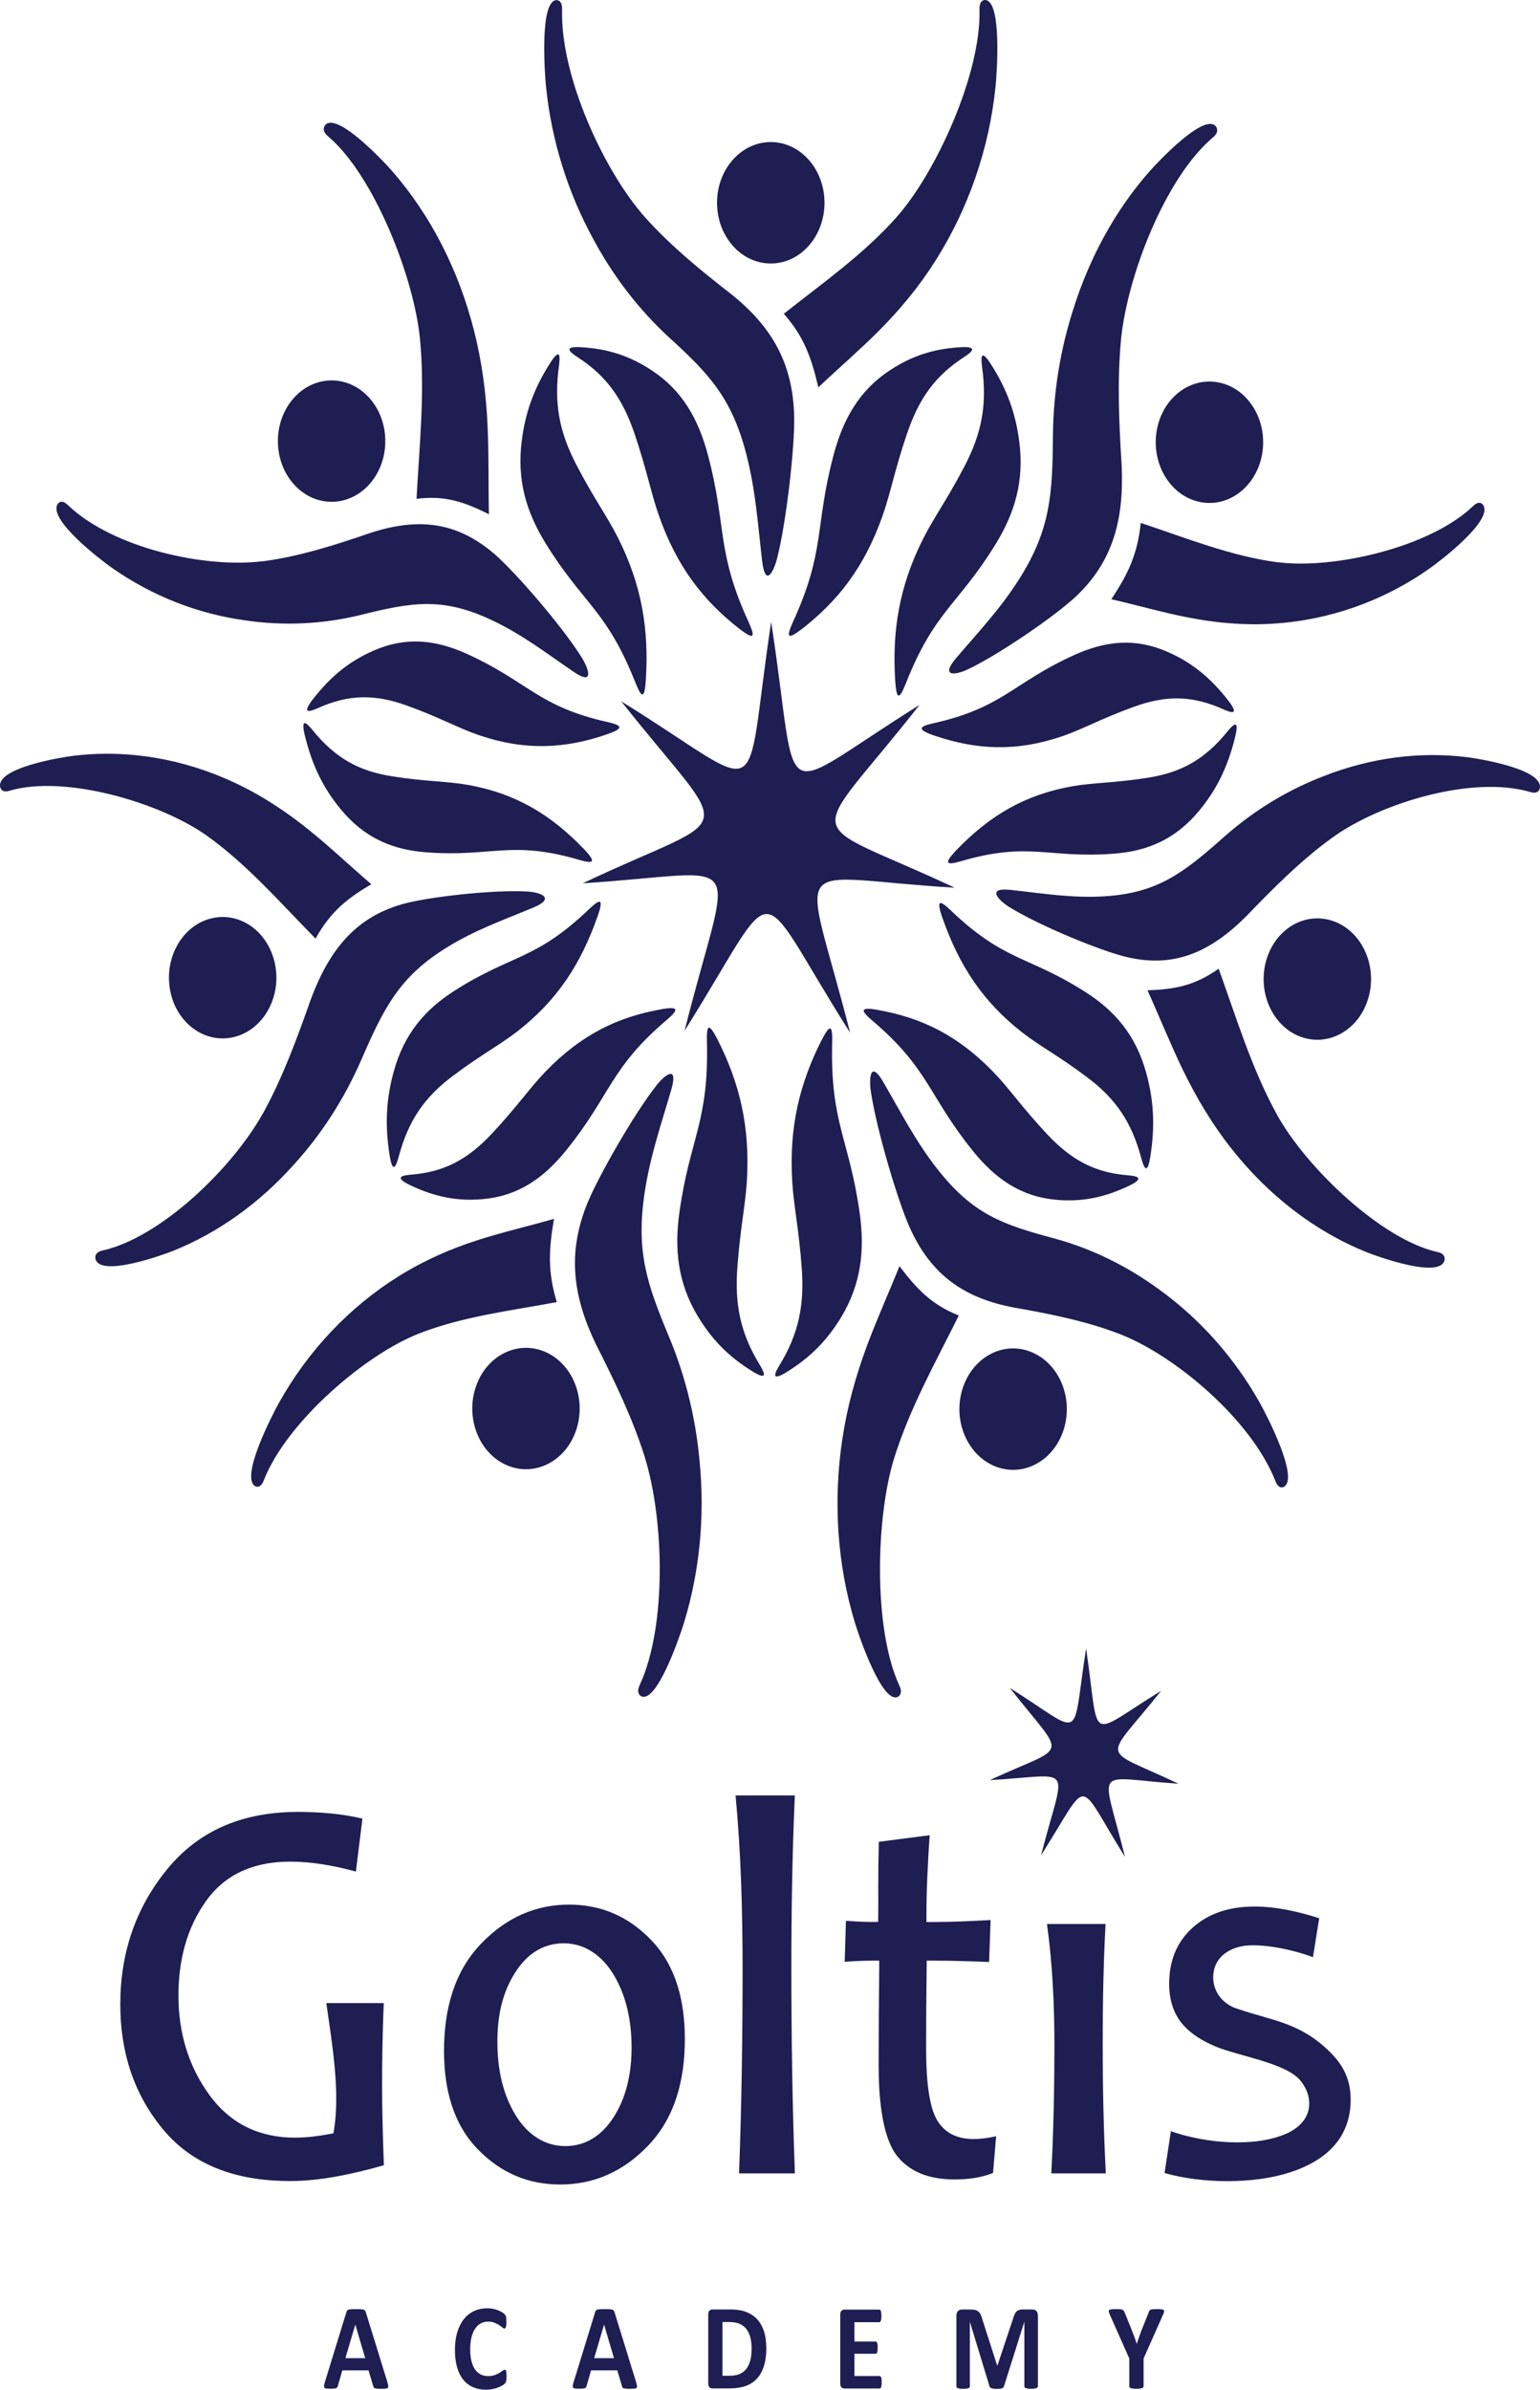 <?xml version="1.0" encoding="UTF-8"?> <svg xmlns="http://www.w3.org/2000/svg" viewBox="0 0 98 152" fill="none"><path fill-rule="evenodd" clip-rule="evenodd" d="M83.552 124.489L83.948 122.012C81.403 121.183 78.014 120.641 75.845 122.656C74.859 123.569 74.403 124.746 74.403 126.185C74.403 128.412 75.677 129.461 77.374 130.177C78.728 130.748 81.802 131.214 82.731 132.309C83.079 132.721 83.334 133.267 83.314 133.85C83.284 134.781 82.614 135.368 81.906 135.69C79.865 136.614 76.693 136.326 74.51 135.558L74.108 138.216C76.489 138.898 79.737 138.924 82.037 138.193C84.038 137.557 85.865 136.281 85.949 133.717C85.993 132.331 85.5 131.365 84.602 130.487C82.664 128.594 80.924 128.537 78.627 127.73C77.829 127.45 77.169 126.685 77.206 125.697C77.253 124.379 78.403 123.807 79.418 123.743C80.605 123.667 82.312 124.023 83.552 124.485M70.37 138.239C70.23 135.524 70.172 132.804 70.172 130.085C70.172 127.367 70.216 124.951 70.353 122.376H66.626C66.978 124.936 67.098 127.492 67.098 130.085C67.098 132.679 67.048 135.527 66.9 138.239H70.37ZM63.394 135.876C62.918 135.986 62.431 136.054 61.946 136.054C60.98 136.054 60.088 135.717 59.572 134.744C58.985 133.634 58.935 131.46 58.935 130.199C58.935 128.514 58.945 126.829 58.968 125.147L58.975 124.708H59.364C60.557 124.708 61.751 124.746 62.944 124.796L63.038 122.126C61.811 122.194 60.574 122.251 59.351 122.251H58.955V121.804C58.955 120.123 59.049 118.411 59.16 116.73L55.925 117.15C55.901 118.119 55.891 119.089 55.888 120.062C55.888 120.645 55.898 121.232 55.888 121.811L55.881 122.247H55.495C54.935 122.247 54.386 122.216 53.833 122.171L53.752 124.78C54.352 124.739 54.956 124.708 55.552 124.708H55.951V125.159C55.928 127.219 55.914 129.283 55.914 131.343C55.914 133.02 56.042 135.864 57.121 137.174C58.053 138.307 59.425 138.625 60.742 138.625C61.55 138.625 62.422 138.53 63.193 138.212L63.39 135.88L63.394 135.876ZM50.584 138.239C50.423 133.91 50.359 129.571 50.359 125.239C50.359 121.55 50.416 117.881 50.581 114.2H46.809C47.154 117.873 47.255 121.546 47.255 125.239C47.255 129.571 47.194 133.91 47.03 138.239H50.581H50.584ZM40.191 130.237C40.191 131.82 39.883 133.365 39.051 134.66C38.294 135.841 37.271 136.504 35.971 136.504C34.67 136.504 33.57 135.781 32.809 134.535C31.964 133.153 31.652 131.532 31.652 129.874C31.652 128.215 31.961 126.746 32.792 125.451C33.55 124.269 34.572 123.606 35.873 123.606C37.174 123.606 38.277 124.334 39.035 125.579C39.876 126.962 40.191 128.582 40.191 130.241V130.237ZM43.581 129.692C43.581 127.295 43.028 125.041 41.428 123.387C39.956 121.861 38.213 121.145 36.222 121.145C34.069 121.145 32.212 121.974 30.627 123.618C28.887 125.416 28.256 127.836 28.256 130.453C28.256 132.843 28.816 135.081 30.419 136.72C31.901 138.239 33.651 138.947 35.648 138.947C37.791 138.947 39.648 138.133 41.227 136.493C42.957 134.702 43.581 132.297 43.581 129.692ZM24.428 137.724C24.367 136.008 24.314 134.285 24.314 132.57C24.314 130.854 24.351 129.127 24.421 127.408H20.764C21.126 129.93 21.639 132.926 21.27 135.376L21.223 135.69L20.945 135.743C20.227 135.876 19.493 135.966 18.765 135.966C16.59 135.966 14.702 135.153 13.311 133.232C11.987 131.407 11.356 129.286 11.356 126.927C11.356 124.708 11.873 122.652 13.11 120.918C14.444 119.047 16.399 118.411 18.457 118.411C19.862 118.411 21.283 118.668 22.648 119.043L23.063 115.673C21.722 115.355 20.318 115.249 18.953 115.249C15.785 115.249 12.842 116.207 10.646 118.884C8.654 121.315 7.655 124.178 7.655 127.488C7.655 130.552 8.527 133.225 10.391 135.459C12.49 137.977 15.493 138.727 18.454 138.727C20.415 138.727 22.51 138.269 24.421 137.724H24.428ZM24.656 151.538C24.683 151.629 24.699 151.704 24.706 151.758C24.713 151.811 24.706 151.852 24.679 151.879C24.656 151.905 24.609 151.924 24.545 151.928C24.481 151.935 24.394 151.94 24.28 151.94C24.166 151.94 24.072 151.94 24.005 151.932C23.942 151.928 23.891 151.921 23.858 151.909C23.824 151.898 23.801 151.882 23.784 151.86C23.771 151.837 23.761 151.811 23.751 151.776L23.452 150.769H21.783L21.501 151.75C21.491 151.784 21.481 151.815 21.464 151.841C21.451 151.864 21.424 151.887 21.394 151.898C21.36 151.909 21.313 151.921 21.253 151.928C21.193 151.932 21.112 151.935 21.015 151.935C20.911 151.935 20.827 151.935 20.767 151.924C20.707 151.917 20.666 151.898 20.643 151.868C20.619 151.837 20.613 151.796 20.619 151.743C20.626 151.69 20.643 151.614 20.67 151.527L22.041 147.073C22.054 147.028 22.071 146.994 22.088 146.967C22.108 146.941 22.135 146.918 22.175 146.907C22.215 146.895 22.269 146.884 22.343 146.88C22.413 146.876 22.507 146.873 22.624 146.873C22.758 146.873 22.866 146.873 22.949 146.88C23.03 146.884 23.09 146.892 23.137 146.907C23.181 146.922 23.214 146.941 23.234 146.971C23.254 146.998 23.271 147.039 23.285 147.089L24.659 151.538H24.656ZM22.611 147.857L21.98 149.993H23.241L22.611 147.857ZM32.233 151.159C32.233 151.224 32.233 151.28 32.229 151.322C32.226 151.368 32.219 151.405 32.212 151.44C32.206 151.474 32.196 151.5 32.185 151.523C32.175 151.546 32.155 151.572 32.132 151.602C32.108 151.633 32.058 151.671 31.988 151.716C31.914 151.762 31.827 151.807 31.723 151.849C31.619 151.89 31.502 151.928 31.364 151.954C31.23 151.985 31.086 152 30.932 152C30.627 152 30.352 151.947 30.107 151.841C29.862 151.735 29.654 151.576 29.483 151.368C29.312 151.155 29.178 150.894 29.088 150.576C28.997 150.262 28.95 149.894 28.95 149.474C28.95 149.054 29 148.667 29.101 148.338C29.202 148.005 29.343 147.728 29.523 147.505C29.704 147.281 29.922 147.107 30.174 146.994C30.429 146.876 30.704 146.82 31.009 146.82C31.133 146.82 31.25 146.831 31.367 146.854C31.482 146.876 31.589 146.907 31.686 146.945C31.783 146.982 31.87 147.024 31.948 147.073C32.025 147.123 32.081 147.164 32.112 147.198C32.142 147.232 32.165 147.263 32.175 147.286C32.189 147.308 32.196 147.339 32.202 147.373C32.209 147.41 32.212 147.452 32.219 147.501C32.222 147.55 32.222 147.611 32.222 147.683C32.222 147.759 32.222 147.827 32.216 147.88C32.212 147.933 32.202 147.978 32.192 148.012C32.182 148.047 32.169 148.069 32.152 148.084C32.135 148.1 32.118 148.107 32.098 148.107C32.065 148.107 32.021 148.084 31.968 148.039C31.914 147.994 31.847 147.94 31.763 147.887C31.679 147.831 31.579 147.781 31.465 147.736C31.347 147.69 31.21 147.668 31.049 147.668C30.875 147.668 30.717 147.709 30.576 147.789C30.436 147.872 30.318 147.99 30.221 148.137C30.124 148.289 30.05 148.471 30 148.686C29.949 148.902 29.922 149.145 29.922 149.413C29.922 149.709 29.949 149.966 30.003 150.182C30.057 150.398 30.134 150.576 30.234 150.716C30.335 150.856 30.452 150.958 30.593 151.03C30.734 151.099 30.895 151.133 31.069 151.133C31.23 151.133 31.367 151.11 31.485 151.069C31.602 151.027 31.703 150.977 31.787 150.928C31.87 150.875 31.938 150.83 31.994 150.788C32.048 150.746 32.088 150.727 32.118 150.727C32.142 150.727 32.159 150.732 32.172 150.743C32.185 150.754 32.199 150.773 32.206 150.803C32.216 150.834 32.222 150.879 32.226 150.932C32.229 150.989 32.233 151.061 32.233 151.155V151.159ZM40.486 151.538C40.513 151.629 40.53 151.704 40.536 151.758C40.543 151.811 40.536 151.852 40.51 151.879C40.486 151.905 40.439 151.924 40.376 151.928C40.312 151.935 40.225 151.94 40.111 151.94C39.997 151.94 39.903 151.94 39.839 151.932C39.776 151.928 39.725 151.921 39.688 151.909C39.655 151.898 39.631 151.882 39.614 151.86C39.601 151.837 39.591 151.811 39.581 151.776L39.283 150.769H37.613L37.331 151.75C37.322 151.784 37.312 151.815 37.295 151.841C37.281 151.864 37.255 151.887 37.224 151.898C37.191 151.909 37.144 151.921 37.084 151.928C37.023 151.932 36.943 151.935 36.846 151.935C36.738 151.935 36.658 151.935 36.597 151.924C36.537 151.917 36.497 151.898 36.473 151.868C36.45 151.837 36.443 151.796 36.45 151.743C36.456 151.69 36.473 151.614 36.5 151.527L37.871 147.073C37.885 147.028 37.901 146.994 37.918 146.967C37.938 146.941 37.965 146.918 38.005 146.907C38.045 146.895 38.099 146.884 38.173 146.88C38.243 146.876 38.337 146.873 38.455 146.873C38.589 146.873 38.696 146.873 38.776 146.88C38.857 146.884 38.917 146.892 38.964 146.907C39.008 146.922 39.041 146.941 39.062 146.971C39.081 146.998 39.098 147.039 39.112 147.089L40.486 151.538ZM38.441 147.857L37.811 149.993H39.072L38.441 147.857ZM48.767 149.334C48.767 149.792 48.713 150.19 48.606 150.516C48.499 150.841 48.348 151.11 48.147 151.318C47.949 151.527 47.704 151.678 47.419 151.773C47.134 151.871 46.795 151.917 46.4 151.917H45.337C45.26 151.917 45.197 151.89 45.146 151.841C45.096 151.792 45.069 151.708 45.069 151.595V147.217C45.069 147.103 45.096 147.02 45.146 146.971C45.197 146.922 45.26 146.895 45.337 146.895H46.477C46.873 146.895 47.211 146.948 47.486 147.054C47.761 147.161 47.996 147.316 48.184 147.52C48.371 147.725 48.516 147.978 48.616 148.281C48.713 148.584 48.764 148.933 48.764 149.334H48.767ZM47.831 149.368C47.831 149.13 47.808 148.91 47.758 148.706C47.708 148.501 47.63 148.323 47.52 148.175C47.413 148.024 47.272 147.906 47.101 147.823C46.93 147.74 46.705 147.695 46.43 147.695H45.974V151.11H46.444C46.692 151.11 46.9 151.072 47.067 151C47.238 150.928 47.379 150.819 47.493 150.671C47.607 150.527 47.691 150.341 47.748 150.125C47.805 149.91 47.831 149.656 47.831 149.364V149.368ZM56.105 151.519C56.105 151.595 56.105 151.655 56.099 151.708C56.092 151.758 56.085 151.799 56.072 151.833C56.059 151.864 56.045 151.887 56.028 151.901C56.011 151.917 55.992 151.924 55.971 151.924H53.739C53.661 151.924 53.598 151.898 53.547 151.849C53.497 151.799 53.471 151.716 53.471 151.602V147.225C53.471 147.111 53.497 147.028 53.547 146.979C53.598 146.929 53.661 146.903 53.739 146.903H55.958C55.978 146.903 55.998 146.911 56.011 146.922C56.028 146.933 56.042 146.956 56.052 146.99C56.062 147.02 56.072 147.066 56.078 147.115C56.085 147.164 56.089 147.228 56.089 147.308C56.089 147.38 56.085 147.441 56.078 147.494C56.072 147.543 56.065 147.584 56.052 147.615C56.042 147.645 56.028 147.668 56.011 147.683C55.995 147.698 55.978 147.706 55.958 147.706H54.372V148.933H55.717C55.737 148.933 55.757 148.94 55.773 148.956C55.79 148.97 55.804 148.993 55.817 149.02C55.831 149.05 55.837 149.092 55.844 149.141C55.851 149.19 55.851 149.251 55.851 149.327C55.851 149.402 55.851 149.463 55.844 149.512C55.837 149.561 55.831 149.599 55.817 149.63C55.804 149.66 55.79 149.683 55.773 149.694C55.757 149.705 55.737 149.713 55.717 149.713H54.372V151.129H55.971C55.992 151.129 56.011 151.137 56.028 151.152C56.045 151.163 56.059 151.186 56.072 151.22C56.085 151.25 56.092 151.292 56.099 151.341C56.105 151.39 56.105 151.455 56.105 151.53V151.519ZM66.046 151.78C66.046 151.807 66.039 151.829 66.025 151.849C66.012 151.871 65.992 151.887 65.955 151.898C65.921 151.909 65.878 151.921 65.824 151.928C65.771 151.935 65.7 151.94 65.613 151.94C65.526 151.94 65.462 151.94 65.409 151.928C65.352 151.921 65.308 151.909 65.278 151.898C65.244 151.887 65.224 151.868 65.207 151.849C65.194 151.829 65.187 151.803 65.187 151.78V147.695H65.18L63.89 151.776C63.88 151.811 63.867 151.837 63.846 151.86C63.826 151.882 63.796 151.898 63.763 151.913C63.729 151.928 63.682 151.935 63.625 151.94C63.572 151.943 63.504 151.947 63.427 151.947C63.35 151.947 63.283 151.947 63.23 151.935C63.176 151.928 63.129 151.921 63.092 151.905C63.059 151.89 63.028 151.875 63.008 151.852C62.988 151.833 62.975 151.807 62.968 151.78L61.724 147.698H61.718V151.784C61.718 151.811 61.711 151.833 61.697 151.852C61.684 151.875 61.664 151.89 61.627 151.901C61.593 151.913 61.55 151.924 61.496 151.932C61.443 151.94 61.372 151.943 61.288 151.943C61.205 151.943 61.138 151.943 61.084 151.932C61.03 151.924 60.983 151.913 60.953 151.901C60.919 151.89 60.896 151.871 60.883 151.852C60.869 151.833 60.862 151.807 60.862 151.784V147.308C60.862 147.175 60.893 147.073 60.956 147.005C61.02 146.933 61.101 146.899 61.205 146.899H61.794C61.898 146.899 61.989 146.907 62.066 146.929C62.143 146.948 62.207 146.982 62.261 147.024C62.314 147.07 62.361 147.13 62.398 147.202C62.435 147.278 62.465 147.365 62.495 147.475L63.458 150.466H63.471L64.466 147.482C64.497 147.373 64.53 147.281 64.564 147.206C64.6 147.13 64.641 147.07 64.688 147.024C64.735 146.975 64.792 146.945 64.856 146.926C64.919 146.907 64.996 146.895 65.08 146.895H65.687C65.751 146.895 65.804 146.903 65.848 146.922C65.891 146.941 65.928 146.967 65.958 147.001C65.989 147.036 66.009 147.077 66.025 147.13C66.042 147.179 66.049 147.24 66.049 147.304V151.78H66.046ZM72.774 150.016V151.78C72.774 151.807 72.767 151.829 72.751 151.849C72.737 151.871 72.713 151.887 72.677 151.898C72.643 151.909 72.596 151.921 72.539 151.928C72.482 151.935 72.409 151.94 72.322 151.94C72.234 151.94 72.16 151.94 72.1 151.928C72.043 151.921 71.996 151.909 71.959 151.898C71.926 151.887 71.899 151.868 71.885 151.849C71.872 151.829 71.865 151.803 71.865 151.78V150.016L70.648 147.278C70.605 147.183 70.578 147.107 70.565 147.054C70.551 147.001 70.558 146.96 70.585 146.933C70.612 146.907 70.659 146.888 70.729 146.884C70.799 146.876 70.9 146.873 71.024 146.873C71.131 146.873 71.215 146.873 71.275 146.88C71.339 146.884 71.389 146.895 71.426 146.911C71.463 146.926 71.49 146.945 71.507 146.967C71.523 146.99 71.54 147.02 71.557 147.054L72.053 148.289C72.1 148.406 72.15 148.531 72.197 148.664C72.244 148.796 72.291 148.933 72.338 149.077H72.345C72.388 148.936 72.432 148.8 72.479 148.671C72.526 148.539 72.57 148.414 72.613 148.297L73.103 147.07C73.112 147.028 73.129 146.994 73.146 146.971C73.163 146.948 73.19 146.926 73.223 146.911C73.257 146.895 73.304 146.884 73.364 146.88C73.424 146.876 73.501 146.873 73.602 146.873C73.733 146.873 73.833 146.876 73.907 146.884C73.978 146.892 74.028 146.907 74.055 146.933C74.082 146.96 74.085 147.001 74.075 147.054C74.061 147.107 74.034 147.183 73.991 147.274L72.774 150.012V150.016ZM69.113 104.835C70.025 110.985 69.066 110.511 73.89 107.546C70.203 112.185 69.931 111.046 74.993 113.454C69.482 113.09 70.106 112.14 71.591 118.112C68.406 113.018 69.452 112.977 66.247 118.01C67.789 112.022 68.469 112.916 62.985 113.227C68.091 110.856 67.896 112.015 64.262 107.361C69.086 110.39 68.161 110.939 69.117 104.831L69.113 104.835ZM51.02 40.016C53.35 38.206 55.023 36.044 56.163 32.806C56.675 31.355 56.923 29.939 57.708 27.614C58.469 25.364 59.498 23.903 61.382 22.691C61.667 22.498 62.381 22.032 61.215 22.081C59.34 22.172 57.949 22.684 56.622 23.558C54.691 24.827 53.658 26.637 53.044 28.947C51.834 33.51 52.542 35.032 50.453 39.577C50.001 40.58 50.138 40.69 51.016 40.016H51.02ZM47.077 40.016C44.747 38.206 43.074 36.044 41.934 32.806C41.422 31.352 41.173 29.939 40.389 27.614C39.628 25.364 38.599 23.903 36.715 22.691C36.43 22.498 35.716 22.032 36.882 22.081C38.756 22.172 40.148 22.684 41.475 23.558C43.406 24.827 44.439 26.637 45.052 28.947C46.263 33.51 45.555 35.032 47.644 39.577C48.096 40.58 47.959 40.69 47.081 40.016H47.077ZM49.048 9.036C47.161 9.036 45.629 10.766 45.629 12.898C45.629 15.03 47.158 16.761 49.048 16.761C50.939 16.761 52.468 15.03 52.468 12.898C52.468 10.766 50.939 9.036 49.048 9.036ZM57.071 13.796C54.929 16.204 52.34 18.007 49.88 19.957C51.151 21.404 51.627 22.718 52.076 24.638C53.343 23.437 54.67 22.301 55.904 21.067C57.282 19.688 58.506 18.211 59.572 16.515C61.614 13.269 62.941 9.498 63.35 5.533C63.431 4.764 63.793 -0.053 62.653 0C62.314 0.057 62.328 0.466 62.331 0.633C62.435 4.711 59.559 10.986 57.071 13.792V13.796ZM41.026 13.796C42.679 15.651 44.69 17.28 46.594 18.757C49.085 20.779 50.483 23.081 50.54 26.573C50.571 28.428 50.061 33.101 49.458 35.495C49.23 36.392 48.7 37.392 48.499 35.676C48.23 33.381 48.093 31.261 47.52 28.996C46.588 25.319 45.146 23.804 42.551 21.438C40.624 19.662 39.018 17.556 37.757 15.212C36.151 12.277 35.102 8.979 34.75 5.541C34.67 4.772 34.307 -0.045 35.447 0.008C35.786 0.065 35.773 0.474 35.769 0.64C35.662 4.878 38.444 10.884 41.029 13.8L41.026 13.796ZM41.1 43.223C41.301 40.038 40.845 37.214 39.316 34.184C38.629 32.825 37.807 31.727 36.688 29.583C35.605 27.508 35.236 25.686 35.572 23.267C35.615 22.896 35.739 21.975 35.045 23.036C33.939 24.747 33.426 26.296 33.205 28.012C32.88 30.507 33.486 32.548 34.703 34.529C37.107 38.441 38.602 38.766 40.446 43.447C40.858 44.473 41.019 44.42 41.103 43.223H41.1ZM38.642 46.703C35.937 47.635 33.399 47.76 30.445 46.749C29.121 46.294 27.988 45.632 25.89 44.878C23.858 44.147 22.205 44.147 20.19 45.056C19.878 45.189 19.114 45.529 19.872 44.526C21.105 42.928 22.326 42.019 23.757 41.391C25.839 40.474 27.733 40.694 29.715 41.591C33.627 43.367 34.237 44.943 38.689 45.931C39.665 46.154 39.655 46.344 38.642 46.703ZM18.43 25.649C17.253 27.315 17.495 29.746 18.97 31.075C20.445 32.404 22.597 32.132 23.774 30.465C24.951 28.799 24.709 26.368 23.234 25.039C21.759 23.71 19.607 23.982 18.43 25.652V25.649ZM26.724 21.532C27.056 24.925 26.688 28.337 26.506 31.727C28.3 31.507 29.507 31.904 31.113 32.707C31.073 30.84 31.113 28.958 31.029 27.099C30.935 25.024 30.674 23.024 30.164 21.025C29.192 17.196 27.405 13.675 24.921 10.842C24.438 10.293 21.33 6.968 20.656 8.01C20.482 8.343 20.777 8.589 20.894 8.687C23.781 11.137 26.332 17.59 26.724 21.536V21.532ZM16.72 35.703C19.037 35.404 21.417 34.639 23.627 33.877C26.577 32.938 29.044 33.139 31.498 35.267C32.802 36.4 35.719 39.762 36.996 41.784C37.476 42.542 37.834 43.64 36.523 42.742C34.77 41.55 33.215 40.345 31.287 39.44C28.163 37.971 26.215 38.3 22.956 39.114C20.526 39.709 18.068 39.815 15.658 39.467C12.624 39.058 9.69 37.925 7.089 36.093C6.505 35.684 2.948 32.999 3.693 32.026C3.944 31.761 4.219 32.029 4.33 32.136C7.196 34.873 13.09 36.161 16.717 35.695L16.72 35.703ZM37.137 53.982C35.055 51.819 32.819 50.46 29.768 49.922C28.401 49.68 27.127 49.721 24.944 49.377C22.832 49.04 21.344 48.23 19.878 46.423C19.651 46.151 19.091 45.469 19.389 46.745C19.885 48.79 20.636 50.206 21.685 51.475C23.211 53.319 25.001 54.054 27.133 54.213C31.341 54.531 32.497 53.41 36.886 54.701C37.851 54.978 37.915 54.803 37.141 53.982H37.137ZM38.012 58.325C36.969 61.294 35.474 63.615 32.933 65.596C31.793 66.482 30.63 67.069 28.796 68.451C27.023 69.788 25.99 71.25 25.366 73.594C25.262 73.95 25.021 74.84 24.803 73.544C24.465 71.458 24.599 69.814 25.055 68.159C25.718 65.751 27.053 64.21 28.91 63.025C32.578 60.677 34.05 61.12 37.509 57.806C38.273 57.083 38.398 57.212 38.016 58.329L38.012 58.325ZM10.837 63.047C11.256 65.126 13.09 66.425 14.93 65.952C16.771 65.478 17.924 63.407 17.502 61.328C17.083 59.249 15.249 57.947 13.408 58.424C11.568 58.897 10.418 60.968 10.837 63.047ZM13.16 53.153C15.715 54.974 17.847 57.428 20.08 59.7C21.045 57.977 22.074 57.163 23.63 56.242C22.312 55.114 21.038 53.902 19.697 52.819C18.202 51.611 16.653 50.593 14.954 49.794C11.698 48.267 8.145 47.646 4.635 48.078C3.951 48.161 -0.283 48.836 0.015 50.078C0.139 50.441 0.491 50.331 0.632 50.289C4.129 49.267 10.186 51.039 13.16 53.153ZM16.731 70.822C17.968 68.591 18.92 66.009 19.771 63.585C20.961 60.393 22.638 58.34 25.638 57.5C27.234 57.053 31.381 56.576 33.577 56.708C34.401 56.758 35.384 57.121 33.946 57.723C32.025 58.526 30.224 59.151 28.397 60.287C25.43 62.131 24.445 64.058 22.98 67.44C21.877 69.958 20.418 72.196 18.675 74.105C16.499 76.528 13.888 78.414 10.998 79.569C10.351 79.827 6.274 81.3 6.066 80.031C6.039 79.645 6.398 79.569 6.542 79.535C10.223 78.71 14.789 74.309 16.731 70.814V70.822ZM42.112 64.191C39.316 64.68 36.983 65.808 34.706 68.167C33.687 69.224 32.923 70.375 31.32 72.087C29.772 73.742 28.283 74.552 26.117 74.719C25.785 74.752 24.964 74.821 26.034 75.351C27.76 76.188 29.205 76.407 30.737 76.271C32.963 76.074 34.589 74.949 36.028 73.169C38.87 69.651 38.817 67.933 42.444 64.861C43.239 64.18 43.158 64.013 42.105 64.187L42.112 64.191ZM45.663 66.122C47.067 68.894 47.741 71.662 47.526 75.139C47.429 76.699 47.111 78.093 46.926 80.573C46.745 82.974 47.114 84.795 48.348 86.81C48.532 87.124 48.995 87.893 47.962 87.275C46.306 86.272 45.254 85.132 44.392 83.697C43.138 81.606 42.903 79.471 43.239 77.089C43.899 72.386 45.123 71.363 44.985 66.24C44.962 65.115 45.126 65.081 45.663 66.118V66.122ZM31.988 93.069C33.687 93.993 35.733 93.187 36.55 91.267C37.368 89.347 36.654 87.037 34.955 86.113C33.255 85.189 31.21 85.996 30.392 87.915C29.574 89.835 30.288 92.145 31.988 93.069ZM26.587 84.848C29.44 83.727 32.467 83.375 35.434 82.822C34.844 80.895 34.921 79.478 35.253 77.528C33.651 77.987 32.018 78.361 30.432 78.869C28.662 79.433 26.992 80.168 25.38 81.171C22.292 83.095 19.647 85.844 17.76 89.214C17.391 89.87 15.215 94.031 16.265 94.543C16.593 94.66 16.737 94.281 16.798 94.13C18.269 90.403 23.271 86.159 26.59 84.852L26.587 84.848ZM41.043 92.713C40.268 90.229 39.078 87.779 37.928 85.515C36.46 82.474 36.084 79.713 37.375 76.54C38.062 74.855 40.315 70.894 41.777 69.034C42.327 68.338 43.188 67.698 42.709 69.341C42.069 71.537 41.378 73.518 41.026 75.839C40.453 79.607 41.173 81.678 42.598 85.087C43.654 87.632 44.291 90.312 44.529 93.043C44.851 96.474 44.529 99.957 43.523 103.23C43.299 103.964 41.777 108.478 40.771 107.872C40.486 107.656 40.657 107.293 40.724 107.145C42.451 103.381 42.249 96.603 41.039 92.713H41.043ZM52.28 66.164C50.876 68.936 50.202 71.704 50.416 75.18C50.514 76.74 50.832 78.134 51.016 80.615C51.197 83.015 50.828 84.837 49.595 86.852C49.41 87.166 48.948 87.934 49.98 87.321C51.633 86.317 52.689 85.177 53.551 83.743C54.805 81.652 55.039 79.516 54.704 77.134C54.04 72.431 52.82 71.409 52.958 66.289C52.981 65.164 52.817 65.13 52.28 66.168V66.164ZM55.831 64.233C58.627 64.721 60.963 65.85 63.236 68.209C64.255 69.265 65.02 70.416 66.622 72.128C68.171 73.783 69.663 74.594 71.825 74.76C72.157 74.794 72.978 74.862 71.909 75.392C70.186 76.229 68.737 76.449 67.206 76.313C64.98 76.116 63.353 74.991 61.915 73.211C59.072 69.693 59.126 67.974 55.495 64.903C54.701 64.221 54.781 64.055 55.834 64.229L55.831 64.233ZM65.955 93.107C67.655 92.183 68.369 89.873 67.551 87.953C66.733 86.034 64.688 85.223 62.988 86.151C61.288 87.075 60.571 89.385 61.392 91.305C62.21 93.225 64.255 94.035 65.955 93.107ZM56.9 92.751C57.906 89.532 59.545 86.639 61.014 83.674C59.314 82.993 58.379 82.042 57.239 80.535C56.558 82.235 55.797 83.909 55.16 85.628C54.449 87.544 53.913 89.476 53.605 91.524C53.011 95.448 53.266 99.499 54.419 103.267C54.644 104.002 56.169 108.516 57.172 107.91C57.456 107.694 57.285 107.331 57.218 107.183C55.559 103.559 55.737 96.496 56.9 92.751ZM71.356 84.89C69.153 84.026 66.716 83.549 64.433 83.152C61.413 82.553 59.267 81.163 57.876 78.043C57.135 76.385 55.8 71.927 55.425 69.474C55.284 68.553 55.381 67.391 56.219 68.841C57.343 70.776 58.281 72.621 59.669 74.381C61.922 77.237 63.803 77.892 67.048 78.759C69.469 79.414 71.721 80.523 73.76 82.016C76.334 83.871 78.543 86.329 80.186 89.256C80.555 89.911 82.731 94.073 81.681 94.584C81.353 94.701 81.209 94.323 81.148 94.171C79.617 90.301 74.802 86.253 71.356 84.894V84.89ZM59.984 58.412C61.027 61.381 62.522 63.703 65.063 65.679C66.203 66.565 67.367 67.152 69.2 68.534C70.974 69.871 72.006 71.333 72.63 73.677C72.731 74.033 72.975 74.923 73.193 73.628C73.532 71.541 73.397 69.898 72.942 68.243C72.278 65.835 70.944 64.293 69.086 63.108C65.418 60.76 63.947 61.203 60.487 57.89C59.723 57.166 59.599 57.295 59.981 58.412H59.984ZM60.862 54.072C62.944 51.91 65.18 50.551 68.231 50.013C69.599 49.771 70.873 49.812 73.055 49.468C75.168 49.131 76.656 48.321 78.121 46.514C78.349 46.242 78.909 45.56 78.611 46.832C78.115 48.877 77.364 50.293 76.314 51.562C74.789 53.406 72.999 54.141 70.87 54.3C66.662 54.618 65.506 53.497 61.117 54.788C60.152 55.065 60.088 54.891 60.862 54.069V54.072ZM87.163 63.135C87.582 61.056 86.432 58.984 84.591 58.511C82.751 58.038 80.917 59.336 80.498 61.415C80.079 63.494 81.229 65.566 83.07 66.039C84.91 66.512 86.744 65.213 87.163 63.135ZM81.269 70.909C79.667 68.016 78.688 64.763 77.551 61.616C76.019 62.695 74.779 62.926 73.022 62.99C73.776 64.653 74.46 66.368 75.251 68.004C76.133 69.826 77.135 71.503 78.362 73.056C80.709 76.028 83.669 78.327 86.999 79.66C87.645 79.918 91.722 81.391 91.93 80.122C91.96 79.736 91.598 79.66 91.454 79.63C87.91 78.838 83.133 74.275 81.266 70.909H81.269ZM84.84 53.239C82.868 54.645 81.018 56.5 79.318 58.269C77.022 60.563 74.722 61.59 71.695 60.874C70.085 60.495 66.166 58.893 64.235 57.697C63.511 57.246 62.767 56.439 64.292 56.602C66.331 56.818 68.195 57.14 70.276 57.011C73.656 56.803 75.285 55.55 77.906 53.221C79.868 51.49 82.043 50.191 84.347 49.324C87.237 48.207 90.314 47.786 93.365 48.161C94.049 48.245 98.286 48.919 97.985 50.161C97.861 50.524 97.508 50.414 97.368 50.373C93.734 49.309 87.93 51.039 84.84 53.236V53.239ZM59.425 46.775C62.13 47.703 64.668 47.832 67.621 46.821C68.945 46.366 70.079 45.704 72.177 44.95C74.209 44.219 75.862 44.219 77.876 45.128C78.188 45.261 78.953 45.602 78.195 44.602C76.961 43.004 75.741 42.095 74.309 41.466C72.228 40.55 70.333 40.77 68.352 41.667C64.44 43.443 63.83 45.018 59.377 46.007C58.402 46.23 58.412 46.419 59.425 46.779V46.775ZM56.967 43.295C56.766 40.107 57.222 37.285 58.751 34.256C59.438 32.897 60.259 31.799 61.379 29.655C62.462 27.58 62.831 25.759 62.495 23.339C62.452 22.968 62.328 22.047 63.022 23.108C64.128 24.819 64.641 26.364 64.862 28.084C65.187 30.579 64.581 32.62 63.364 34.601C60.96 38.513 59.465 38.838 57.624 43.519C57.212 44.545 57.051 44.492 56.967 43.295ZM79.636 25.721C78.46 24.054 76.308 23.782 74.832 25.111C73.357 26.44 73.116 28.871 74.293 30.538C75.469 32.204 77.622 32.48 79.097 31.147C80.572 29.818 80.813 27.387 79.636 25.721ZM81.343 35.771C78.343 35.381 75.48 34.218 72.593 33.26C72.385 35.286 71.772 36.525 70.722 38.115C72.341 38.486 73.957 38.952 75.58 39.27C77.39 39.626 79.177 39.785 81.014 39.671C84.534 39.452 87.974 38.27 90.971 36.161C91.555 35.752 95.112 33.067 94.364 32.094C94.116 31.829 93.838 32.097 93.727 32.204C90.968 34.839 84.833 36.214 81.34 35.763L81.343 35.771ZM71.339 21.604C71.084 24.221 71.215 27.012 71.379 29.617C71.534 33.075 70.813 35.748 68.429 37.975C67.165 39.156 63.612 41.621 61.58 42.58C60.819 42.939 59.793 43.091 60.856 41.845C62.277 40.179 63.658 38.732 64.869 36.816C66.833 33.7 66.981 31.48 67.004 27.716C67.031 24.906 67.487 22.176 68.322 19.601C69.351 16.352 70.981 13.372 73.139 10.914C73.622 10.365 76.73 7.04 77.404 8.082C77.578 8.415 77.283 8.661 77.166 8.759C74.165 11.308 71.742 17.511 71.336 21.608L71.339 21.604ZM49.075 39.562C50.939 51.664 49.045 50.748 58.516 44.837C51.301 54.031 50.755 51.785 60.752 56.462C49.886 55.822 51.107 53.944 54.097 65.687C47.768 55.693 49.826 55.595 43.564 65.562C46.534 53.743 47.885 55.5 37.084 56.182C47.117 51.437 46.742 53.724 39.534 44.609C49.075 50.509 47.258 51.607 49.072 39.558L49.075 39.562Z" fill="#1E1E52"></path></svg> 